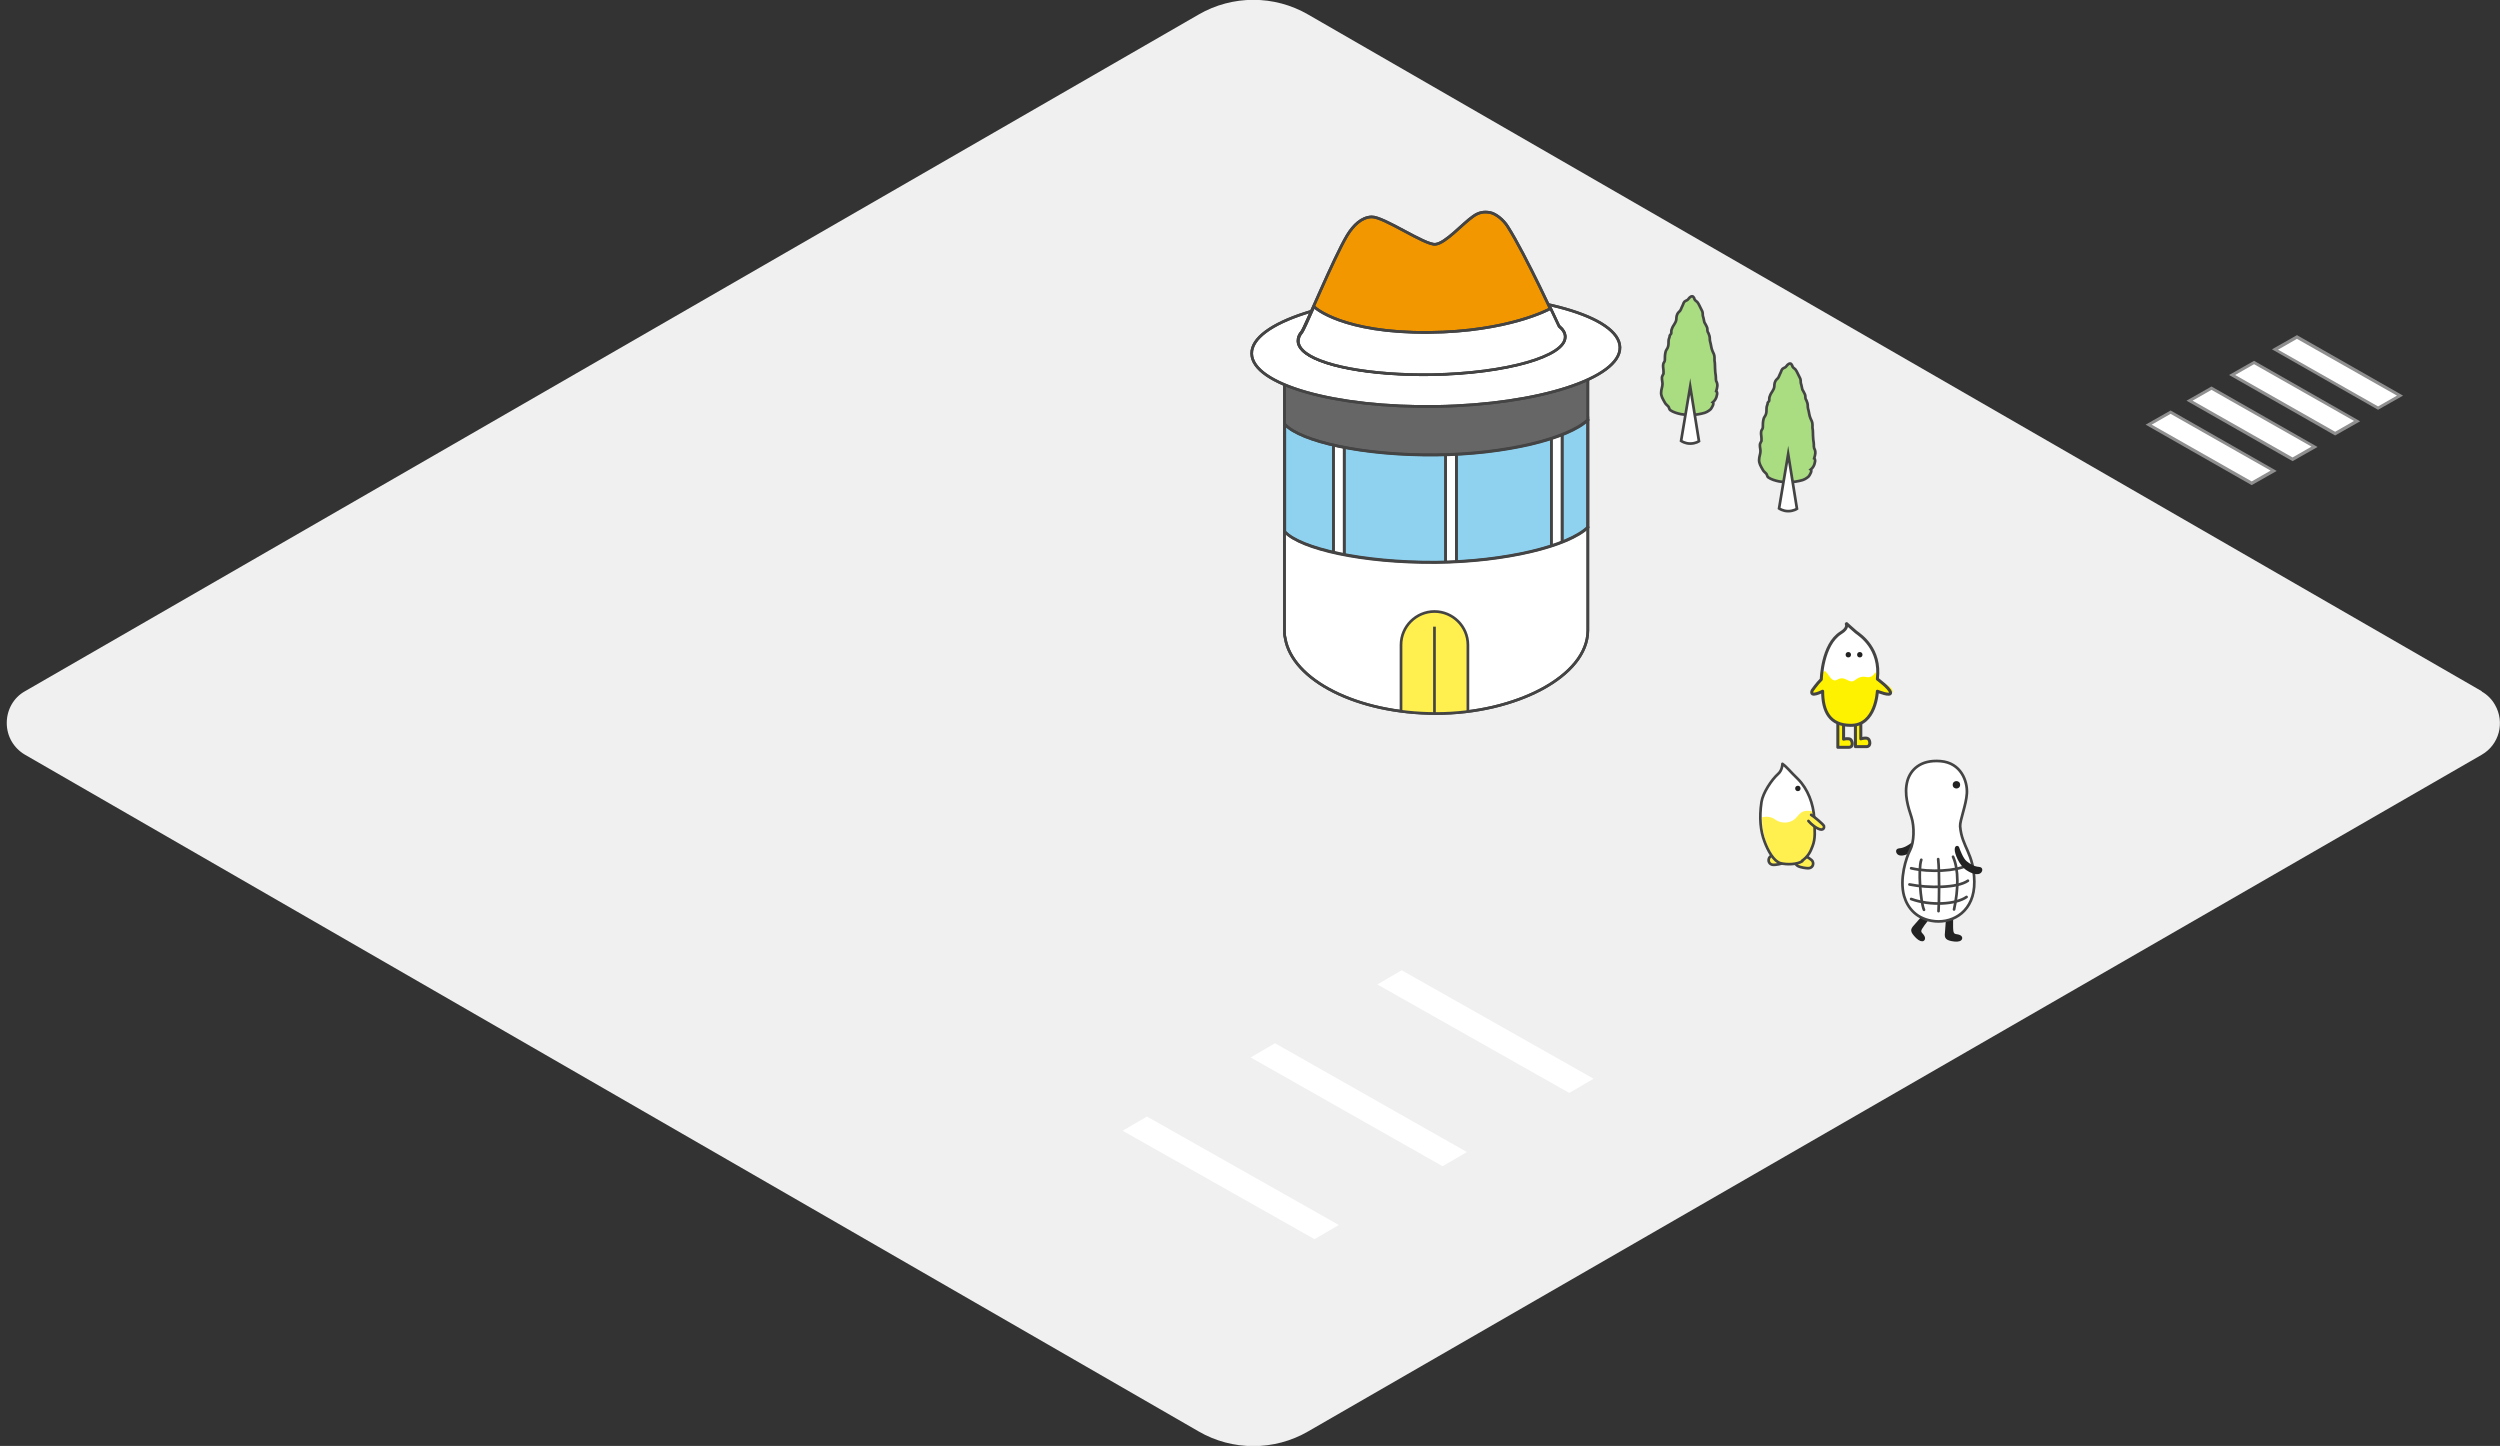 <?xml version="1.0" encoding="UTF-8"?>
<svg id="service_web_base.svg" data-name="service web base.svg" xmlns="http://www.w3.org/2000/svg" xmlns:xlink="http://www.w3.org/1999/xlink" version="1.1" viewBox="0 0 740 428">
  <rect x="0" y="0" width="740" height="428" fill="#333333" stroke="none"/>
  <defs>
    <style>
      .cls-1 {
        fill: #222;
      }

      .cls-1, .cls-2, .cls-3, .cls-4, .cls-5, .cls-6, .cls-7, .cls-8, .cls-9, .cls-10 {
        stroke-width: 0px;
      }

      .cls-11, .cls-12, .cls-13, .cls-14, .cls-15, .cls-16 {
        stroke-miterlimit: 10;
      }

      .cls-11, .cls-12, .cls-13, .cls-17, .cls-18, .cls-19 {
        stroke: #444;
      }

      .cls-11, .cls-20, .cls-14, .cls-15, .cls-17, .cls-18, .cls-19, .cls-16 {
        stroke-width: .8px;
      }

      .cls-11, .cls-8, .cls-18 {
        fill: #fff050;
      }

      .cls-12, .cls-13 {
        stroke-width: .8px;
      }

      .cls-12, .cls-21, .cls-17, .cls-16, .cls-10 {
        fill: #fff;
      }

      .cls-2 {
        fill: #666;
      }

      .cls-22 {
        clip-path: url(#clippath);
      }

      .cls-3, .cls-20, .cls-15, .cls-23, .cls-19 {
        fill: none;
      }

      .cls-20, .cls-14, .cls-24, .cls-15, .cls-23, .cls-16 {
        stroke: #444;
      }

      .cls-20, .cls-24, .cls-23, .cls-17, .cls-18, .cls-19 {
        stroke-linejoin: round;
      }

      .cls-20, .cls-17, .cls-18, .cls-19 {
        stroke-linecap: round;
      }

      .cls-13 {
        fill: #aadc82;
      }

      .cls-4 {
        fill: #fff200;
      }

      .cls-5 {
        fill: #222;
      }

      .cls-14 {
        fill: #f39700;
      }

      .cls-24 {
        fill: #fff200;
      }

      .cls-24, .cls-23 {
        stroke-width: .9px;
      }

      .cls-25 {
        clip-path: url(#clippath-1);
      }

      .cls-26 {
        clip-path: url(#clippath-3);
      }

      .cls-27 {
        clip-path: url(#clippath-2);
      }

      .cls-6 {
        fill: #8fd2f0;
      }

      .cls-7 {
        fill: #f0f0f0;
        fill-rule: evenodd;
      }

      .cls-9 {
        fill: #8f8f8f;
      }
    </style>
    <clipPath id="clippath">
      <path class="cls-15" d="M425,134.6c-21.8.2-40-4-44.7-9v31.8c4.7,4.9,22.8,9.1,44.7,9,20.7-.2,39.3-4.8,45-10.4v-31.8c-5.8,5.6-24.4,10.2-45,10.4"/>
    </clipPath>
    <clipPath id="clippath-1">
      <path class="cls-15" d="M470,184.3v-84.2h-89.8v84.1s0,1.9,0,2.4c0,.7,0,1.5.2,2.2,2,12.5,21.3,22.4,44.7,22.4s44.9-11,44.9-24.6,0-2.3,0-2.3Z"/>
    </clipPath>
    <clipPath id="clippath-2">
      <path class="cls-17" d="M533.4,254.8c1.7-1.2,2.5-2.6,3.1-4.3.9-2.3.7-4.3.5-8.4s-1.9-8.6-4.8-11.5c-2.4-2.3-3.2-3.5-4.6-4.5,0,0,0,1.9-1.3,3-1.9,1.7-4.5,5.6-4.9,8.3-.7,4.7-.3,8.6.9,11.7,1,2.7,2.7,5.8,4.7,6.4,1.9.5,5,.4,6.5-.6Z"/>
    </clipPath>
    <clipPath id="clippath-3">
      <path class="cls-3" d="M538,240.9c-.5-.3-1-.8-2.8-.9-1.5,0-2.1.3-3.5,2s-4.3,2-6.2.6c-2.6-1.9-5.7,0-5.7,0l1.6,15.6,18.2-1.2-1.4-16.1Z"/>
    </clipPath>
  </defs>
  <path id="_シェイプ_12" data-name="シェイプ 12" class="cls-7" d="M734.6,204.6L387.2,4.3c-10-5.8-22.4-5.8-32.4,0L7.4,204.6c-3.4,1.9-5.4,5.5-5.4,9.4,0,3.9,2,7.4,5.4,9.4l347.4,200.3c10,5.8,22.4,5.8,32.4,0l347.4-200.3c5.2-3,6.9-9.6,3.9-14.8-.9-1.6-2.3-3-3.9-3.9Z"/>
  <g>
    <path class="cls-10" d="M470,184.3v-84.2h-89.8v84.1s0,1.9,0,2.4c0,.7,0,1.5.2,2.2,2,12.5,21.3,22.4,44.7,22.4s44.9-11,44.9-24.6,0-2.3,0-2.3"/>
    <path class="cls-2" d="M470,122v-21.9h-89.8v21.8s0,1.9,0,2.4c0,.7,0,1.5.2,2.2,2,12.5,89.7,11.4,89.7-2.2s0-2.3,0-2.3"/>
    <path class="cls-6" d="M470.1,156.1c-5.8,5.6-24.4,10.2-45,10.4-21.8.2-40-4-44.7-9v-31.8c4.7,4.9,22.8,9.1,44.7,9,20.7-.2,39.3-4.8,45-10.4v31.8Z"/>
  </g>
  <path class="cls-20" d="M470,184.3v-84.2h-89.8v84.1s0,1.9,0,2.4c0,.7,0,1.5.2,2.2,2,12.5,21.3,22.4,44.7,22.4s44.9-11,44.9-24.6,0-2.3,0-2.3Z"/>
  <g>
    <g class="cls-22">
      <polygon class="cls-16" points="394.7 166.1 394.7 130.5 397.9 130.8 397.9 166.5 394.7 166.1"/>
      <polygon class="cls-20" points="394.7 166.1 394.7 130.5 397.9 130.8 397.9 166.5 394.7 166.1"/>
      <polygon class="cls-16" points="427.9 168.1 427.9 132.5 431.1 132.8 431.1 168.5 427.9 168.1"/>
      <polygon class="cls-20" points="427.9 168.1 427.9 132.5 431.1 132.8 431.1 168.5 427.9 168.1"/>
      <polygon class="cls-16" points="459.2 162.7 459.2 127.1 462.4 127.5 462.4 163.1 459.2 162.7"/>
      <polygon class="cls-20" points="459.2 162.7 459.2 127.1 462.4 127.5 462.4 163.1 459.2 162.7"/>
    </g>
    <path class="cls-15" d="M425,134.6c-21.8.2-40-4-44.7-9v31.8c4.7,4.9,22.8,9.1,44.7,9,20.7-.2,39.3-4.8,45-10.4v-31.8c-5.8,5.6-24.4,10.2-45,10.4"/>
  </g>
  <g>
    <g class="cls-25">
      <g>
        <path class="cls-11" d="M434.6,211.9h-19.9v-21c0-5.5,4.5-9.9,9.9-9.9s9.9,4.4,9.9,9.9v21Z"/>
        <line class="cls-16" x1="424.6" y1="185.5" x2="424.6" y2="211.8"/>
      </g>
    </g>
    <path class="cls-15" d="M470,184.3v-84.2h-89.8v84.1s0,1.9,0,2.4c0,.7,0,1.5.2,2.2,2,12.5,21.3,22.4,44.7,22.4s44.9-11,44.9-24.6,0-2.3,0-2.3Z"/>
  </g>
  <g>
    <path class="cls-20" d="M470.1,124.3c-5.8,5.6-24.4,10.2-45,10.4-21.8.2-40-4-44.7-9"/>
    <path class="cls-20" d="M470.1,156.1c-5.8,5.6-24.4,10.2-45,10.4-21.8.2-40-4-44.7-9"/>
    <path class="cls-16" d="M479.5,102.8c.2,9.1-24.1,17-54.2,17.5-30.1.5-54.6-6.5-54.8-15.6-.2-9.1,24.1-17,54.2-17.5,30.1-.5,54.6,6.5,54.8,15.6"/>
    <path class="cls-20" d="M479.5,102.8c.2,9.1-24.1,17-54.2,17.5-30.1.5-54.6-6.5-54.8-15.6-.2-9.1,24.1-17,54.2-17.5,30.1-.5,54.6,6.5,54.8,15.6Z"/>
    <path class="cls-14" d="M461.4,96.5c1.2,1,1.8,2,1.8,3.1.1,5.8-17.5,10.8-39.3,11.2-18.5.3-34-2.7-38.4-7.2-.8-.8-1.3-1.7-1.3-2.7,0-.9.3-1.8,1.1-2.7.9-1,9.4-21.8,13.5-28.6,1.8-2.9,4.2-5.3,7.2-5.4,3.6-.1,15.9,8.5,18.9,8.1,3-.3,8-6.1,11.2-8.3,1.7-1.2,3.2-1.4,4.9-1.1,1.7.3,4,2.1,5.3,4.2,5.3,8.3,15,29.4,15,29.4"/>
    <path class="cls-20" d="M461.4,96.5c1.2,1,1.8,2,1.8,3.1.1,5.8-17.5,10.8-39.3,11.2-18.5.3-34-2.7-38.4-7.2-.8-.8-1.3-1.7-1.3-2.7,0-.9.3-1.8,1.1-2.7.9-1,9.4-21.8,13.5-28.6,1.8-2.9,4.2-5.3,7.2-5.4,3.6-.1,15.9,8.5,18.9,8.1,3-.3,8-6.1,11.2-8.3,1.7-1.2,3.2-1.4,4.9-1.1,1.7.3,4,2.1,5.3,4.2,5.3,8.3,15,29.4,15,29.4Z"/>
    <path class="cls-16" d="M459,91.3c1.5,3.2,2.5,5.3,2.5,5.3,1.2,1,1.8,2,1.8,3.1.1,5.8-17.5,10.8-39.3,11.2-18.5.3-34-2.7-38.4-7.2-.8-.8-1.3-1.7-1.3-2.7,0-.9.3-1.8,1.1-2.7.3-.4,1.7-3.4,3.5-7.5l.3.2s8.1,7.6,33.6,7.4c23.8-.2,36-7,36-7h0Z"/>
    <path class="cls-20" d="M459,91.3c1.5,3.2,2.5,5.3,2.5,5.3,1.2,1,1.8,2,1.8,3.1.1,5.8-17.5,10.8-39.3,11.2-18.5.3-34-2.7-38.4-7.2-.8-.8-1.3-1.7-1.3-2.7,0-.9.3-1.8,1.1-2.7.3-.4,1.7-3.4,3.5-7.5l.3.2s8.1,7.6,33.6,7.4c23.8-.2,36-7,36-7h0Z"/>
  </g>
  <g>
    <path class="cls-13" d="M501.5,122.8c-.5,0-3.1,0-3.9-.2-1-.2-2.4-.6-3.2-1.2-.4-.3-.3-.9-.7-1.2-.5-.5-.7-.6-1-1.2-.5-.9-1.1-1.8-1-2.9,0-.8.4-1.6.4-2.5,0-.8-.4-1.7,0-2.4.1-.2.2-.4.3-.6,0-.2,0-.5,0-.7,0-.7-.2-1.3-.1-2,0-.5.5-.8.5-1.3,0-.8,0-1.6.2-2.4.1-.5.4-.8.6-1.2.3-.6.3-1.4.3-2.1,0-.5.2-.8.3-1.2,0-.2,0-.4.2-.6.2-.3.3-.2.3-.6,0-.4,0-.8.2-1.2.3-1,1.2-1.7,1.3-2.8,0-.7.1-1.5.7-2.1.1-.1.3-.3.4-.4.2-.3.3-.5.4-.8.2-.4.3-.7.5-1.1.1-.3.2-.6.4-.8.2-.2.5-.3.7-.4.4-.2.5-.5.8-.8.2-.2.5-.4.8-.4.3,0,.4.3.6.6,0,.2.1.4.3.6.2.2.4.3.6.5.5.6.7,1.3,1.1,2,.2.4.5.9.5,1.3,0,.4,0,.8.2,1.3.1.4.2,1,.3,1.4.2.4.5.8.7,1.3.2.4.2.7.2,1.1,0,.3.1.5.3.8.2.5.4,1,.4,1.5,0,.4,0,.6.1,1,.3.9.3,1.9.7,2.8.3.6.6,1.2.6,1.9,0,.3,0,.6,0,.9.2,1,.1,2,.2,3,0,.7.2,1.3.2,2,0,.5,0,.7.1,1.1.6,1,.3,2,0,3,.4.2.3.9.2,1.2-.1.8-.6,1.6-1.2,2.1.5.3-.3,1.6-.6,2-.2.2-.9.8-1.8,1.1-1.3.4-3,.6-3.2.6"/>
    <path class="cls-12" d="M500.3,114.4l-2.7,16.1s1.1.8,2.7.8,2.6-.7,2.6-.7l-2.6-16.2Z"/>
  </g>
  <g>
    <path class="cls-13" d="M530.5,142.7c-.5,0-3.1,0-3.9-.2-1-.2-2.4-.6-3.2-1.2-.4-.3-.3-.9-.7-1.2-.5-.5-.7-.6-1-1.2-.5-.9-1.1-1.8-1-2.9,0-.8.4-1.6.4-2.5,0-.8-.4-1.7,0-2.4.1-.2.2-.4.3-.6,0-.2,0-.5,0-.7,0-.7-.2-1.3-.1-2,0-.5.5-.8.5-1.3,0-.8,0-1.6.2-2.4.1-.5.4-.8.6-1.2.3-.6.3-1.4.3-2.1,0-.5.2-.8.3-1.2,0-.2,0-.4.2-.6.2-.3.3-.2.3-.6,0-.4,0-.8.2-1.2.3-1,1.2-1.7,1.3-2.8,0-.7.1-1.5.7-2.1.1-.1.3-.3.4-.4.2-.3.3-.5.4-.8.2-.4.3-.7.5-1.1.1-.3.2-.6.4-.8.2-.2.5-.3.7-.4.4-.2.5-.5.8-.8.2-.2.5-.4.8-.4.3,0,.4.3.6.6,0,.2.1.4.3.6.2.2.4.3.6.5.5.6.7,1.3,1.1,2,.2.4.5.9.5,1.3,0,.4,0,.8.2,1.3.1.4.2,1,.3,1.4.2.4.5.8.7,1.3.2.4.2.7.2,1.1,0,.3.1.5.3.8.2.5.4,1,.4,1.5,0,.4,0,.6.1,1,.3.9.3,1.9.7,2.8.3.6.6,1.2.6,1.9,0,.3,0,.6,0,.9.2,1,.1,2,.2,3,0,.7.2,1.3.2,2,0,.5,0,.7.1,1.1.6,1,.3,2,0,3,.4.2.3.9.2,1.2-.1.8-.6,1.6-1.2,2.1.5.3-.3,1.6-.6,2-.2.2-.9.8-1.8,1.1-1.3.4-3,.6-3.2.6"/>
    <path class="cls-12" d="M529.3,134.4l-2.7,16.1s1.1.8,2.7.8,2.6-.7,2.6-.7l-2.6-16.2Z"/>
  </g>
  <g>
    <polygon class="cls-10" points="407.7 291.4 464.5 323.5 471.7 319.3 414.9 287.2 407.7 291.4"/>
    <polygon class="cls-10" points="370.2 313 427 345.2 434.2 341 377.4 308.8 370.2 313"/>
    <polygon class="cls-10" points="332.3 334.7 389.1 366.8 396.3 362.6 339.5 330.5 332.3 334.7"/>
  </g>
  <g>
    <path class="cls-1" d="M568.2,245.3c-.2.6-1.2,3.3-2.3,4.1s-2.3,1.6-3.7,1.7c-1.4.1-1.1,1.6-.2,2s2.4,0,3.9-1c2.3-1.5,3.7-5.1,3.6-6.1,0-1.3-1.1-1.2-1.3-.6Z"/>
    <path class="cls-1" d="M576.1,271.3c-.2,1.3-.3,4.1-.4,4.8-.2,1.6.2,2.3,2.8,2.6s2.8-1.4,1.7-1.9-1.8,0-2-1.2c-.2-1.2,0-5.1,0-5.1l-2.1.9Z"/>
    <path class="cls-1" d="M569.7,270.3c-.9.9-2.7,3.1-3.2,3.6-1.1,1.2-1.2,1.9.7,3.8,1.9,1.8,3,.6,2.5-.5s-1.4-1.1-.8-2.2c.6-1.1,3.1-4.1,3.1-4.1l-2.2-.6Z"/>
    <path class="cls-17" d="M580.2,244.6c-.1-1.8,1.8-6.3,2-9.8s-1.7-9-7.8-9.5c-6.1-.5-8.9,2.7-9.8,5.8-1.1,4,.3,8,1.2,10.8.9,2.8.8,7.4-.4,9.7-1.2,2.3-3.2,8.5-1.8,13.6,1,3.5,3.7,7,9.2,7.5s11.7-3.1,11.6-11.7c-.1-8.5-3.7-10.2-4.2-16.4Z"/>
    <circle class="cls-1" cx="579.1" cy="232.3" r="1.1"/>
    <path class="cls-19" d="M582.2,256.2c-3.2,1.6-10.9,2.1-16.5.8"/>
    <path class="cls-19" d="M582.5,260.7c-3.1,2.2-11.8,2.2-17.3,1.1"/>
    <path class="cls-19" d="M582.1,265.5c-3.1,2.2-10.7,2.7-16.4.6"/>
    <path class="cls-19" d="M578.1,253.6c1.7,3.7,1.6,9.7.3,15.6"/>
    <path class="cls-19" d="M568.7,254.5c-1,2.9-.2,12.6.8,14.8"/>
    <path class="cls-19" d="M573.7,254.3c.4,3.7.3,13.1.1,15.4"/>
    <path class="cls-1" d="M579.9,250.8c.2.6,1.2,3.3,2.2,4.1,1.1.9,2.3,1.6,3.7,1.7s1.1,1.6.2,2c-.9.4-2.4,0-3.9-1-2.3-1.5-3.6-5.1-3.5-6.2,0-1.3,1.1-1.2,1.3-.6Z"/>
  </g>
  <path class="cls-10" d="M546.6,184.6s1.6,1.5,2.8,2.5c1.2.9,7.4,4.9,6.3,13.9,0,0-2.1,2.5-9.6,2.4-6.1,0-6.9-3.1-6.9-3.1,0,0,0-9.6,5.7-13,2.3-1.4,1.6-2.6,1.6-2.6Z"/>
  <path class="cls-4" d="M555.3,199c-.5.2-1,1.8-2.9,1.4-1.7-.4-2.7.5-3.6,1.1-1.6.9-2.7-1.7-5-.3-2.4,1.5-3.5-5.7-4.6-.8-.1.5-3.3,3.6-3.1,4.2.6,1.9,3.3-.4,3.4.6.2,2.1.4,9,7.6,9.3,2.2,0,4.5-.3,6.1-2.4.9-1.3,1.9-4.1,2.4-7.3.2-1.4,2.5,1.7,4.3.4s-4.3-4.2-4.3-4.2c0,0,.1-2.1-.3-2Z"/>
  <path class="cls-24" d="M550.8,214.1v4.6s1.6-.5,2.2,0,.8,2.3-.5,2.3c-.5,0-3.3,0-3.3,0v-6.6"/>
  <path class="cls-24" d="M545.7,214.5v4.3c0,0,1.5-.4,2.1.1.6.6.8,2.3-.5,2.3-.5,0-3.3,0-3.3,0v-7.1"/>
  <path class="cls-23" d="M546.6,184.6s1.6,1.5,2.8,2.5c1.2.9,7.4,4.9,6.3,13.9,0,0,3.7,2.7,3.9,4s-3.9-.4-3.9-.4c0,0-.4,10.2-7.9,10.1-6.1,0-8.3-4-8.3-10.1,0,0-4,2.1-3.1-.2,0,0,1.3-1.9,2.7-3.3,0,0,.2-10.3,5.8-13.8,2.3-1.4,1.6-2.6,1.6-2.6Z"/>
  <circle class="cls-5" cx="547.1" cy="193.8" r=".8"/>
  <circle class="cls-5" cx="550.5" cy="193.8" r=".8"/>
  <g>
    <path class="cls-18" d="M530.9,251.4s5.1,2.6,5.6,3.5c.5.9,0,2.1-1.3,2.1-.5,0-2.3-.2-3.1-.7-.9-.6-1.5-2.1-1.5-2.1"/>
    <path class="cls-18" d="M529.3,250.4s-5.1,2.6-5.6,3.5c-.5.9,0,2.1,1.3,2.1.5,0,2.3-.2,3.1-.7.9-.6,1.5-2.1,1.5-2.1"/>
    <g>
      <path class="cls-21" d="M533.4,254.8c1.7-1.2,2.5-2.6,3.1-4.3.9-2.3.7-4.3.5-8.4s-1.9-8.6-4.8-11.5c-2.4-2.3-3.2-3.5-4.6-4.5,0,0,0,1.9-1.3,3-1.9,1.7-4.5,5.6-4.9,8.3-.7,4.7-.3,8.6.9,11.7,1,2.7,2.7,5.8,4.7,6.4,1.9.5,5,.4,6.5-.6Z"/>
      <g class="cls-27">
        <g class="cls-26">
          <path class="cls-8" d="M533.9,255c1.7-1.2,2.5-2.6,3.1-4.3.9-2.3.7-4.3.5-8.4-.3-4.1-1.9-8.6-4.8-11.5s-3.1-2.8-4.5-3.8c0,0-.6,1.1-1.9,2.2-1.9,1.7-4,5.7-4.4,8.4-.7,4.7-.3,8.6.9,11.7,1,2.7,2.7,5.8,4.7,6.4,1.9.5,5,.4,6.5-.6Z"/>
        </g>
      </g>
      <path class="cls-19" d="M533.4,254.8c1.7-1.2,2.5-2.6,3.1-4.3.9-2.3.7-4.3.5-8.4s-1.9-8.6-4.8-11.5c-2.4-2.3-3.2-3.5-4.6-4.5,0,0,0,1.9-1.3,3-1.9,1.7-4.5,5.6-4.9,8.3-.7,4.7-.3,8.6.9,11.7,1,2.7,2.7,5.8,4.7,6.4,1.9.5,5,.4,6.5-.6Z"/>
    </g>
    <ellipse class="cls-1" cx="532" cy="233.7" rx=".8" ry=".8" transform="translate(-18.5 47.9) rotate(-5.1)"/>
    <path class="cls-18" d="M536.1,241.2c1,.6,3.6,2.8,3.8,3.3.1.3,0,1.6-1.7.8-1.7-.8-2.9-2.3-2.9-2.3"/>
  </g>
  <g>
    <polygon class="cls-10" points="636 125.7 642.5 122 673 139.4 666.5 143.1 636 125.7"/>
    <path class="cls-9" d="M642.5,122.5l29.6,16.8-5.6,3.2-29.6-16.8,5.6-3.2M642.5,121.5l-7.4,4.2,31.4,17.9,7.4-4.2-31.4-17.9h0Z"/>
  </g>
  <g>
    <polygon class="cls-10" points="648.1 118.6 654.6 114.9 685.1 132.3 678.7 136 648.1 118.6"/>
    <path class="cls-9" d="M654.6,115.4l29.6,16.8-5.6,3.2-29.6-16.8,5.6-3.2M654.6,114.4l-7.4,4.2,31.4,17.9,7.4-4.2-31.4-17.9h0Z"/>
  </g>
  <g>
    <polygon class="cls-10" points="660.8 111.1 667.2 107.3 697.8 124.7 691.3 128.4 660.8 111.1"/>
    <path class="cls-9" d="M667.2,107.8l29.6,16.8-5.6,3.2-29.6-16.8,5.6-3.2M667.2,106.8l-7.4,4.2,31.4,17.9,7.4-4.2-31.4-17.9h0Z"/>
  </g>
  <g>
    <polygon class="cls-10" points="673.4 103.5 679.9 99.7 710.4 117.1 704 120.8 673.4 103.5"/>
    <path class="cls-9" d="M679.9,100.3l29.6,16.8-5.6,3.2-29.6-16.8,5.6-3.2M679.9,99.2l-7.4,4.2,31.4,17.9,7.4-4.2-31.4-17.9h0Z"/>
  </g>
</svg>
